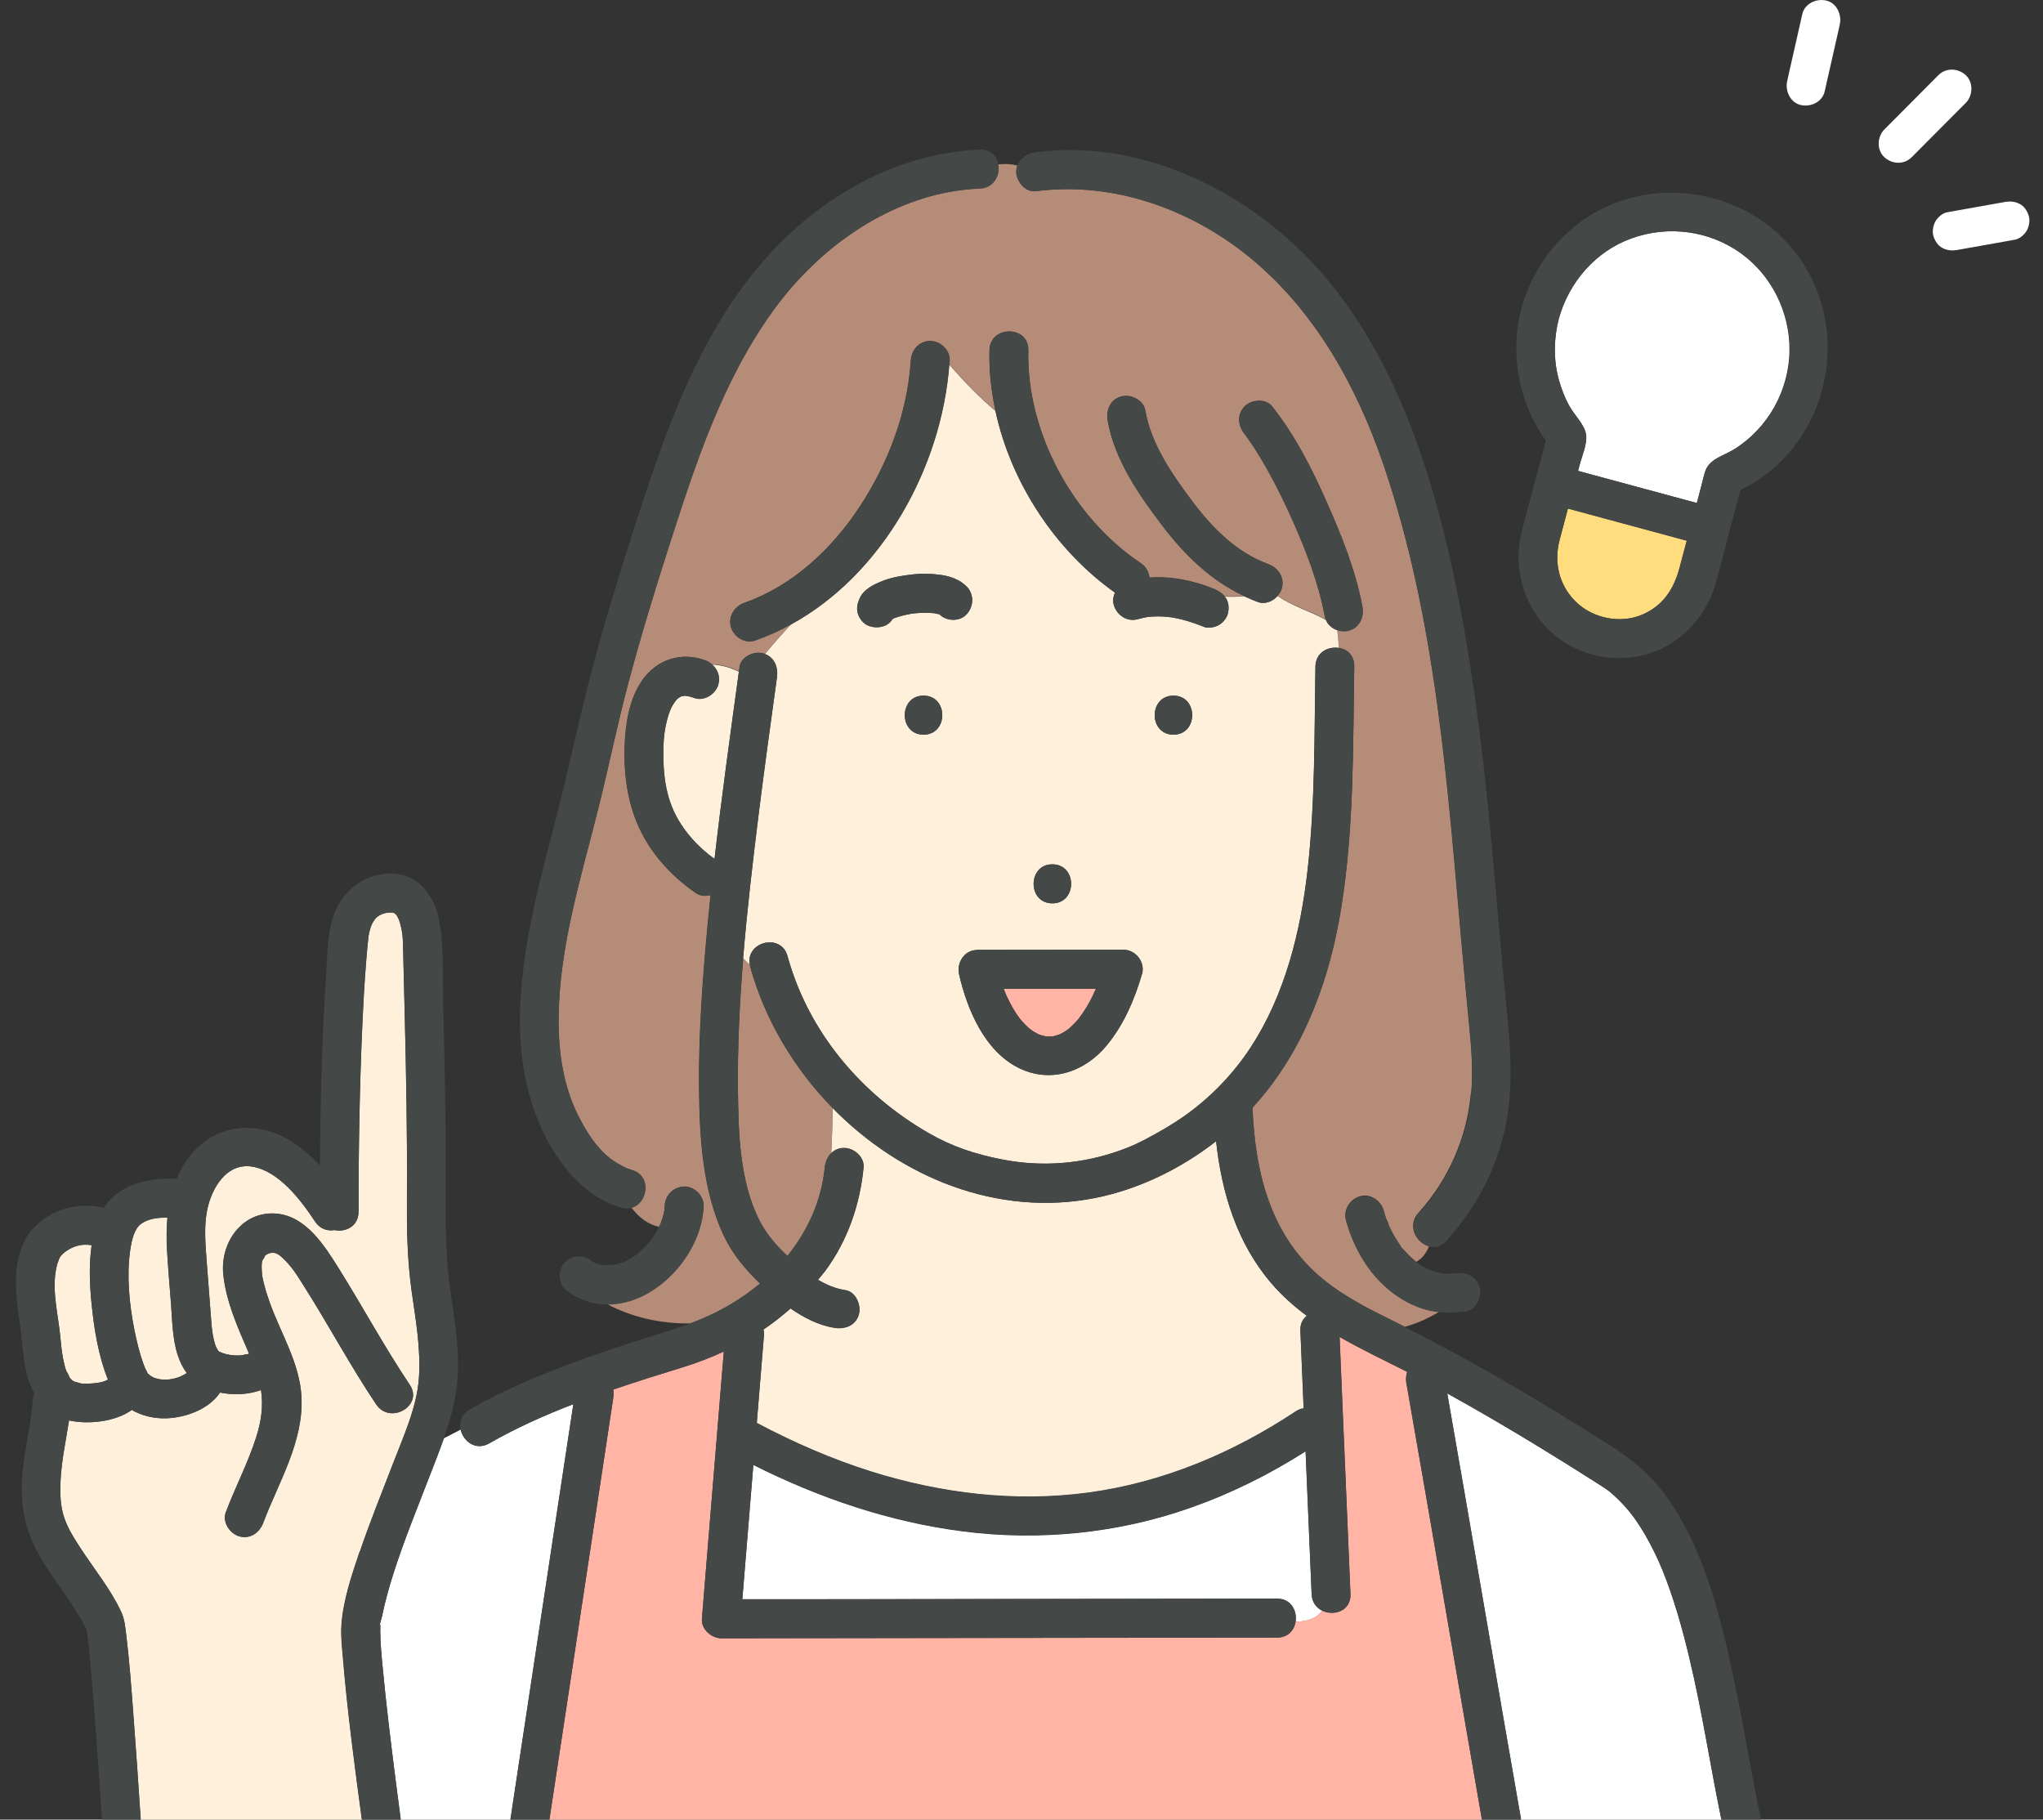 <svg width="64" height="57" viewBox="0 0 64 57" fill="none" xmlns="http://www.w3.org/2000/svg">
<rect x="0" y="0" width="64" height="57" fill="#333333" stroke="none"/>
<g clip-path="url(#clip0_2105_10851)">
<path d="M27.939 19.405C27.919 19.43 27.934 19.425 27.959 19.395C27.951 19.4 27.947 19.403 27.939 19.405Z" fill="#FFB4A5"/>
<path d="M29.463 19.268C29.463 19.268 29.454 19.263 29.449 19.261C29.449 19.261 29.451 19.263 29.454 19.266C29.463 19.271 29.473 19.278 29.485 19.283C29.478 19.278 29.471 19.273 29.461 19.268H29.463Z" fill="#FFB4A5"/>
<path d="M28.005 19.315C28 19.329 27.988 19.341 27.98 19.356C27.975 19.363 27.97 19.371 27.965 19.378C27.965 19.378 27.968 19.378 27.97 19.378C27.983 19.361 27.992 19.341 28.002 19.315H28.005Z" fill="#FFB4A5"/>
<path d="M29.451 19.256C29.451 19.256 29.441 19.253 29.436 19.251C29.436 19.251 29.436 19.251 29.439 19.251C29.439 19.251 29.439 19.251 29.441 19.251C29.449 19.256 29.454 19.258 29.461 19.263C29.522 19.293 29.495 19.263 29.451 19.251V19.256Z" fill="#FFB4A5"/>
<path d="M29.41 19.239C29.41 19.239 29.427 19.246 29.434 19.251C29.434 19.251 29.434 19.251 29.437 19.251C29.432 19.246 29.427 19.244 29.422 19.239C29.383 19.2 29.354 19.2 29.41 19.239Z" fill="#FFB4A5"/>
<path d="M44.809 39.788C44.809 39.788 44.801 39.783 44.789 39.778C44.786 39.778 44.784 39.778 44.781 39.775C44.796 39.783 44.809 39.788 44.809 39.788Z" fill="#FFB4A5"/>
<path d="M27.968 19.381C27.968 19.381 27.963 19.391 27.958 19.396C27.963 19.391 27.966 19.388 27.971 19.381C27.971 19.381 27.968 19.381 27.966 19.381H27.968Z" fill="#FFB4A5"/>
<path d="M44.782 39.773C44.782 39.773 44.782 39.773 44.779 39.773C44.752 39.763 44.725 39.754 44.782 39.773Z" fill="#FFB4A5"/>
<path d="M27.973 19.378C27.988 19.373 28 19.368 28.012 19.366C28.017 19.366 28.019 19.361 28.024 19.358C28.007 19.366 27.99 19.371 27.973 19.378Z" fill="#FFB4A5"/>
<path d="M29.41 19.239C29.41 19.239 29.388 19.229 29.378 19.222C29.395 19.232 29.41 19.239 29.425 19.246C29.42 19.244 29.413 19.239 29.41 19.236V19.239Z" fill="#FFB4A5"/>
<path d="M28.034 19.354C28.034 19.354 28.026 19.356 28.024 19.359C28.031 19.356 28.039 19.354 28.046 19.351C28.056 19.349 28.066 19.346 28.075 19.344C28.107 19.329 28.068 19.339 28.034 19.356V19.354Z" fill="#FFB4A5"/>
<path d="M31.445 30.974C31.457 31.006 31.469 31.04 31.481 31.072C31.484 31.079 31.498 31.116 31.508 31.137C31.52 31.164 31.554 31.243 31.567 31.265C31.598 31.331 31.63 31.394 31.664 31.458C31.727 31.578 31.797 31.692 31.873 31.805C31.895 31.837 31.956 31.915 31.951 31.91C31.975 31.939 31.997 31.966 32.021 31.993C32.084 32.064 32.15 32.13 32.218 32.193C32.267 32.237 32.366 32.296 32.255 32.228C32.294 32.252 32.33 32.281 32.369 32.306C32.408 32.33 32.444 32.352 32.486 32.374C32.495 32.379 32.529 32.394 32.554 32.406C32.575 32.413 32.602 32.423 32.612 32.426C32.651 32.438 32.692 32.448 32.733 32.457C32.751 32.462 32.765 32.467 32.775 32.47C32.806 32.47 32.843 32.47 32.85 32.47C32.892 32.47 32.938 32.462 32.979 32.465C32.982 32.465 32.984 32.465 32.986 32.465C33.059 32.448 33.13 32.421 33.2 32.401C33.215 32.394 33.23 32.386 33.242 32.379C33.283 32.357 33.322 32.335 33.363 32.311C33.397 32.289 33.431 32.264 33.465 32.242C33.468 32.242 33.47 32.24 33.473 32.237C33.478 32.233 33.485 32.228 33.495 32.218C33.58 32.14 33.662 32.062 33.74 31.974C33.75 31.961 33.796 31.91 33.816 31.883C33.833 31.859 33.886 31.788 33.896 31.776C34.083 31.504 34.222 31.243 34.336 30.974C33.373 30.974 32.41 30.974 31.447 30.976L31.445 30.974Z" fill="#FFB4A5"/>
<path d="M5.852 43.007C5.737 42.853 5.647 42.675 5.577 42.469C5.402 41.951 5.399 41.372 5.358 40.831C5.314 40.262 5.263 39.69 5.232 39.12C5.215 38.791 5.217 38.463 5.246 38.138C4.947 38.138 4.653 38.167 4.417 38.336C4.203 38.49 4.118 38.871 4.077 39.179C3.965 39.981 4.052 40.853 4.21 41.655C4.283 42.017 4.371 42.379 4.495 42.728C4.5 42.743 4.536 42.831 4.551 42.865C4.575 42.912 4.624 43 4.621 43.019C4.665 43.051 4.709 43.085 4.748 43.122C4.704 43.088 4.714 43.09 4.772 43.129C4.799 43.141 4.813 43.149 4.821 43.154C4.852 43.163 4.881 43.176 4.913 43.183C5.134 43.242 5.368 43.227 5.652 43.119C5.647 43.119 5.781 43.053 5.798 43.044C5.822 43.026 5.835 43.019 5.842 43.014C5.847 43.012 5.849 43.007 5.854 43.005L5.852 43.007Z" fill="#FFF0DC"/>
<path d="M13.421 46.334C13.049 47.299 12.655 48.26 12.339 49.247C12.195 49.697 12.066 50.149 11.972 50.611C11.952 50.704 11.869 50.914 11.899 51.007C11.899 51 11.903 50.809 11.913 50.912C11.918 50.965 11.908 51.026 11.911 51.083C11.911 51.474 11.952 51.865 11.989 52.254C12.095 53.393 12.236 54.529 12.38 55.663C12.438 56.113 12.497 56.563 12.555 57.013C12.555 57.013 12.555 57.013 12.555 57.017C12.557 57.039 12.56 57.059 12.565 57.081H15.976C16.034 56.695 16.093 56.309 16.151 55.922C16.538 53.376 16.922 50.829 17.308 48.282C17.525 46.849 17.741 45.419 17.96 43.987C17.053 44.337 16.166 44.733 15.322 45.217C14.901 45.459 14.51 45.148 14.43 44.784L13.907 45.053C13.756 45.485 13.584 45.911 13.423 46.331L13.421 46.334Z" fill="white"/>
<path d="M40.937 41.218C40.536 40.922 40.164 40.589 39.831 40.203C38.749 38.942 38.272 37.368 38.097 35.75C36.986 36.615 35.671 37.253 34.324 37.524C31.25 38.138 28.206 36.882 26.076 34.701C26.076 35.2 26.067 35.664 26.037 36.131C26.14 36.028 26.278 35.965 26.446 35.965C26.752 35.965 27.085 36.246 27.054 36.576C26.939 37.739 26.558 38.852 25.865 39.797C25.789 39.9 25.704 39.995 25.624 40.093C25.894 40.252 26.178 40.374 26.482 40.418C26.808 40.465 26.986 40.883 26.908 41.171C26.813 41.518 26.485 41.645 26.159 41.599C25.66 41.526 25.191 41.284 24.766 40.99C24.496 41.227 24.216 41.45 23.917 41.65C23.932 41.702 23.939 41.755 23.934 41.812C23.905 42.181 23.873 42.55 23.844 42.919L23.708 44.578C24.861 45.19 26.057 45.713 27.302 46.104C29.488 46.788 31.8 47.069 34.078 46.764C36.422 46.451 38.625 45.522 40.59 44.219C40.675 44.163 40.76 44.131 40.84 44.121C40.806 43.31 40.772 42.498 40.738 41.687C40.728 41.474 40.813 41.323 40.937 41.225V41.218Z" fill="#FFF0DC"/>
<path d="M22.505 21.441C22.422 21.744 22.067 21.976 21.756 21.869C21.688 21.844 21.617 21.822 21.547 21.808C21.527 21.808 21.476 21.8 21.454 21.798C21.435 21.798 21.398 21.803 21.376 21.808C21.359 21.813 21.342 21.817 21.325 21.822C21.318 21.83 21.274 21.854 21.243 21.874C21.23 21.886 21.204 21.91 21.187 21.927C21.179 21.937 21.143 21.984 21.131 22.001C21.109 22.035 21.087 22.069 21.065 22.106C20.97 22.274 20.902 22.494 20.846 22.773C20.798 23.02 20.778 23.289 20.778 23.597C20.778 24.208 20.837 24.802 21.092 25.381C21.364 25.997 21.865 26.545 22.383 26.911C22.607 24.951 22.879 22.996 23.146 21.04C22.874 20.911 22.595 20.828 22.295 20.818C22.473 20.967 22.565 21.197 22.5 21.444L22.505 21.441Z" fill="#FFF0DC"/>
<path d="M46.085 34.269C46.15 33.553 46.094 32.851 46.024 32.137C45.944 31.311 45.868 30.487 45.793 29.661C45.341 24.597 44.993 19.4 43.337 14.553C42.505 12.116 41.214 9.782 39.218 8.12C37.341 6.558 34.885 5.671 32.442 5.988C32.114 6.03 31.834 5.676 31.834 5.377C31.834 5.307 31.849 5.243 31.868 5.184C31.674 5.135 31.472 5.126 31.27 5.15C31.328 5.487 31.134 5.886 30.694 5.903C30.37 5.915 30.054 5.954 29.741 6.01C29.636 6.135 29.546 6.27 29.475 6.409C29.544 6.27 29.636 6.138 29.741 6.01C27.499 6.424 25.52 7.917 24.197 9.758C22.619 11.95 21.777 14.551 20.958 17.098C20.501 18.525 20.063 19.96 19.677 21.409C19.339 22.678 19.079 23.961 18.762 25.235C18.218 27.43 17.508 29.642 17.496 31.925C17.491 32.956 17.642 34.012 18.108 34.941C18.354 35.432 18.665 35.933 19.101 36.278C19.261 36.405 19.446 36.505 19.631 36.593C19.65 36.598 19.755 36.64 19.789 36.649C20.426 36.825 20.292 37.693 19.781 37.832C20.012 38.128 20.282 38.346 20.64 38.431C20.654 38.402 20.669 38.375 20.686 38.346C20.688 38.338 20.691 38.338 20.693 38.333C20.693 38.328 20.695 38.324 20.698 38.316C20.715 38.27 20.732 38.223 20.747 38.177C20.771 38.099 20.793 38.018 20.807 37.938C20.81 37.923 20.812 37.911 20.815 37.896C20.815 37.857 20.822 37.818 20.822 37.779C20.837 37.436 21.089 37.182 21.43 37.167C21.748 37.153 22.052 37.458 22.038 37.779C21.972 39.297 20.535 40.863 19.025 40.853C19.806 41.271 20.727 41.472 21.624 41.455C22.145 41.259 22.633 41.027 23.125 40.709C23.363 40.555 23.591 40.387 23.808 40.206C23.341 39.766 22.925 39.257 22.655 38.673C21.999 37.248 21.909 35.596 21.897 34.044C21.884 32.567 21.979 31.091 22.106 29.62C22.152 29.092 22.203 28.564 22.259 28.036C22.103 28.082 21.933 28.07 21.797 27.975C20.99 27.417 20.316 26.667 19.942 25.75C19.638 25.01 19.536 24.162 19.565 23.365C19.592 22.663 19.711 21.879 20.129 21.294C20.588 20.654 21.328 20.415 22.074 20.678C22.157 20.708 22.232 20.752 22.295 20.806C22.595 20.815 22.874 20.898 23.146 21.028C23.154 20.982 23.159 20.938 23.166 20.891C23.212 20.561 23.63 20.385 23.915 20.463C23.932 20.468 23.946 20.476 23.963 20.483C24.224 20.16 24.506 19.86 24.778 19.552C24.416 19.75 24.039 19.921 23.645 20.06C23.334 20.17 22.979 19.935 22.896 19.632C22.806 19.3 23.01 18.989 23.322 18.88C24.831 18.352 26.069 17.186 26.937 15.861C27.827 14.504 28.427 12.918 28.532 11.29C28.554 10.96 28.792 10.679 29.14 10.679C29.454 10.679 29.77 10.96 29.748 11.29C29.745 11.329 29.741 11.368 29.736 11.407C30.2 11.948 30.674 12.432 31.182 12.862C31.049 12.239 30.978 11.603 30.995 10.97C31.015 10.183 32.23 10.183 32.211 10.97C32.148 13.536 33.614 16.223 35.731 17.635C35.909 17.755 35.992 17.921 36.004 18.09C36.694 18.041 37.4 18.185 38.036 18.449C38.17 18.506 38.275 18.572 38.36 18.679C38.562 18.689 38.764 18.686 38.968 18.664C37.927 18.176 37.115 17.391 36.412 16.467C35.676 15.502 34.91 14.394 34.698 13.17C34.642 12.842 34.781 12.512 35.124 12.417C35.418 12.336 35.814 12.52 35.873 12.845C36.057 13.918 36.726 14.868 37.365 15.722C37.986 16.545 38.742 17.305 39.726 17.667C40.035 17.78 40.244 18.078 40.152 18.42C40.128 18.506 40.081 18.586 40.018 18.655C40.495 18.987 41.035 19.131 41.531 19.407C41.518 19.381 41.509 19.351 41.504 19.322C41.312 18.283 40.923 17.271 40.497 16.311C40.259 15.775 40.001 15.25 39.717 14.736C39.588 14.504 39.452 14.274 39.308 14.05C39.247 13.954 39.182 13.859 39.116 13.766C39.046 13.666 39.016 13.627 38.99 13.593C38.783 13.334 38.737 12.984 38.99 12.727C39.204 12.512 39.644 12.471 39.85 12.727C40.56 13.62 41.086 14.651 41.547 15.692C42.017 16.748 42.464 17.853 42.678 18.997C42.739 19.322 42.593 19.654 42.253 19.75C42.182 19.769 42.107 19.772 42.031 19.764C42.061 19.791 42.09 19.818 42.119 19.845C42.09 19.816 42.061 19.791 42.031 19.764C41.983 19.759 41.937 19.747 41.89 19.73C41.917 19.913 41.932 20.102 41.937 20.29C42.199 20.331 42.43 20.524 42.423 20.872C42.382 23.392 42.418 25.924 42.017 28.419C41.669 30.592 40.92 32.714 39.486 34.408C39.403 34.503 39.32 34.599 39.235 34.691C39.313 36.72 39.799 38.639 41.316 39.961C41.586 40.196 41.842 40.379 42.187 40.594C42.535 40.812 42.897 41.005 43.264 41.188C43.512 41.31 43.76 41.435 44.008 41.562C44.383 41.462 44.74 41.298 45.088 41.088C44.896 41.071 44.706 41.032 44.519 40.968C44.093 40.822 43.716 40.59 43.381 40.286C42.788 39.749 42.377 38.996 42.165 38.228C42.075 37.898 42.277 37.578 42.591 37.475C42.902 37.373 43.254 37.595 43.34 37.903C43.361 37.986 43.388 38.069 43.415 38.153C43.432 38.204 43.493 38.306 43.495 38.36C43.512 38.397 43.527 38.431 43.544 38.465C43.578 38.536 43.614 38.605 43.653 38.673C43.694 38.749 43.741 38.822 43.787 38.893C43.809 38.927 43.831 38.959 43.852 38.991C43.865 39.008 43.874 39.023 43.887 39.04C43.925 39.091 43.918 39.084 43.862 39.011C43.872 39.064 43.979 39.152 44.015 39.194C44.069 39.252 44.122 39.309 44.181 39.365C44.237 39.419 44.297 39.47 44.358 39.521C44.361 39.521 44.363 39.524 44.366 39.526C44.562 39.419 44.682 39.248 44.767 39.037C44.37 38.942 44.066 38.399 44.431 37.996C45.365 36.962 45.948 35.652 46.075 34.259L46.085 34.269Z" fill="#B48C78"/>
<path d="M23.117 34.134C23.132 35.493 23.168 37.031 23.805 38.26C24.019 38.676 24.326 39.028 24.669 39.348C25.305 38.561 25.736 37.617 25.838 36.576C25.855 36.403 25.925 36.246 26.037 36.131C26.069 35.664 26.076 35.2 26.076 34.701C24.87 33.467 23.956 31.937 23.501 30.277C23.497 30.258 23.494 30.238 23.492 30.218C23.424 30.155 23.353 30.089 23.283 30.023C23.171 31.392 23.103 32.763 23.117 34.132V34.134Z" fill="#B48C78"/>
<path d="M41.893 19.74C41.735 19.686 41.596 19.574 41.535 19.42C41.039 19.143 40.5 18.999 40.023 18.667C39.87 18.838 39.627 18.938 39.408 18.858C39.257 18.804 39.114 18.74 38.973 18.674C38.768 18.696 38.569 18.696 38.365 18.689C38.377 18.706 38.392 18.721 38.404 18.74C38.494 18.88 38.501 19.055 38.465 19.212C38.43 19.358 38.311 19.503 38.185 19.576C38.063 19.647 37.852 19.693 37.716 19.637C37.541 19.566 37.363 19.503 37.183 19.449C37.091 19.422 36.998 19.4 36.906 19.378C36.857 19.368 36.811 19.358 36.763 19.349C36.743 19.346 36.578 19.305 36.677 19.334C36.775 19.361 36.614 19.327 36.59 19.324C36.534 19.319 36.478 19.314 36.42 19.312C36.32 19.307 36.22 19.307 36.121 19.312C36.077 19.312 36.035 19.317 35.992 19.322C35.975 19.322 35.958 19.324 35.941 19.327C35.841 19.346 35.741 19.366 35.644 19.395C35.316 19.488 34.997 19.283 34.895 18.967C34.851 18.831 34.871 18.689 34.927 18.564C33.072 17.252 31.669 15.135 31.182 12.871C30.674 12.441 30.2 11.957 29.736 11.417C29.49 14.639 27.647 17.987 24.776 19.559C24.501 19.867 24.221 20.17 23.961 20.49C24.267 20.603 24.379 20.913 24.338 21.224C24.141 22.653 23.942 24.083 23.764 25.516C23.579 27.009 23.402 28.515 23.278 30.02C23.348 30.086 23.416 30.15 23.487 30.216C23.353 29.5 24.467 29.214 24.669 29.95C25.325 32.335 26.986 34.288 29.106 35.503C29.813 35.909 30.531 36.151 31.387 36.319C32.634 36.564 33.898 36.464 35.092 36.036C35.386 35.931 35.576 35.847 35.887 35.686C36.305 35.466 36.716 35.229 37.103 34.958C37.917 34.383 38.625 33.65 39.17 32.822C40.254 31.169 40.743 29.187 40.962 27.246C41.2 25.134 41.171 23.003 41.207 20.879C41.214 20.436 41.601 20.243 41.937 20.297C41.932 20.109 41.917 19.921 41.89 19.737L41.893 19.74ZM32.967 27.075C33.75 27.075 33.75 28.297 32.967 28.297C32.184 28.297 32.184 27.075 32.967 27.075ZM28.931 23.013C28.148 23.013 28.148 21.791 28.931 21.791C29.714 21.791 29.714 23.013 28.931 23.013ZM29.454 19.266C29.454 19.266 29.436 19.256 29.432 19.253C29.432 19.253 29.427 19.251 29.424 19.248C29.386 19.236 29.349 19.227 29.31 19.217C29.296 19.214 29.281 19.212 29.266 19.209C29.04 19.19 28.812 19.192 28.585 19.219C28.566 19.222 28.547 19.224 28.527 19.229C28.466 19.239 28.408 19.251 28.347 19.266C28.255 19.288 28.163 19.314 28.073 19.344C28.06 19.349 28.041 19.356 28.009 19.366C27.992 19.376 27.975 19.385 27.958 19.393C27.958 19.393 27.958 19.393 27.958 19.395C27.8 19.669 27.404 19.71 27.151 19.576C27.02 19.505 26.91 19.354 26.871 19.212C26.825 19.043 26.864 18.894 26.932 18.74C27.061 18.454 27.387 18.3 27.659 18.195C27.946 18.083 28.25 18.036 28.552 18C28.868 17.96 29.181 17.968 29.497 18.014C29.784 18.056 30.074 18.163 30.283 18.376C30.521 18.62 30.506 18.994 30.283 19.241C30.071 19.473 29.684 19.468 29.454 19.268V19.266ZM35.773 30.521C35.537 31.321 35.206 32.096 34.674 32.743C33.986 33.579 32.916 33.946 31.919 33.457C30.844 32.929 30.3 31.626 30.047 30.529C29.998 30.321 30.054 30.108 30.185 29.959C30.27 29.854 30.397 29.781 30.56 29.764C30.575 29.764 30.589 29.759 30.604 29.759C30.613 29.759 30.623 29.756 30.635 29.756C30.827 29.756 31.017 29.756 31.209 29.756C32.537 29.756 33.864 29.754 35.189 29.752C35.578 29.752 35.887 30.143 35.775 30.524L35.773 30.521ZM36.76 23.013C35.977 23.013 35.977 21.791 36.76 21.791C37.543 21.791 37.543 23.013 36.76 23.013Z" fill="#FFF0DC"/>
<path d="M8.232 39.458C8.232 39.458 8.237 39.436 8.242 39.426C8.237 39.443 8.234 39.453 8.232 39.458Z" fill="#FFB4A5"/>
<path d="M41.419 50.457C41.239 50.369 41.098 50.198 41.088 49.939L40.898 45.466C39.768 46.187 38.564 46.786 37.297 47.231C35.019 48.035 32.556 48.279 30.161 47.971C27.861 47.675 25.665 46.928 23.599 45.891C23.484 47.294 23.37 48.7 23.253 50.103C23.744 50.103 24.236 50.103 24.727 50.103C27.854 50.098 30.983 50.095 34.11 50.09C36.074 50.088 38.041 50.086 40.006 50.083C40.446 50.083 40.638 50.467 40.585 50.806C40.908 50.789 41.209 50.733 41.416 50.462L41.419 50.457Z" fill="white"/>
<path d="M44.057 43.344C44.035 43.217 44.042 43.09 44.081 42.975C43.376 42.618 42.651 42.276 41.963 41.88C42.078 44.566 42.189 47.253 42.304 49.936C42.326 50.464 41.788 50.636 41.419 50.455C41.212 50.726 40.913 50.782 40.587 50.799C40.546 51.063 40.351 51.298 40.008 51.298C39.298 51.298 38.586 51.298 37.876 51.3C34.749 51.305 31.62 51.308 28.493 51.312C26.529 51.315 24.561 51.317 22.597 51.32C22.291 51.32 21.962 51.039 21.989 50.709C22.018 50.34 22.05 49.971 22.079 49.602C22.276 47.179 22.475 44.76 22.675 42.337C22.269 42.525 21.848 42.687 21.418 42.821C20.683 43.048 19.944 43.278 19.212 43.528C19.224 43.611 19.224 43.696 19.212 43.782C19.125 44.366 19.035 44.953 18.947 45.537C18.561 48.084 18.177 50.631 17.79 53.178C17.593 54.478 17.396 55.776 17.199 57.076H46.437C45.64 52.498 44.862 47.917 44.059 43.339L44.057 43.344Z" fill="#FFB4A5"/>
<path d="M52.081 49.193C51.94 48.846 51.747 48.445 51.546 48.098C51.339 47.741 51.149 47.465 50.906 47.194C50.765 47.037 50.617 46.893 50.456 46.756C50.451 46.751 50.422 46.729 50.413 46.72C50.388 46.7 50.361 46.683 50.337 46.663C50.257 46.605 50.172 46.553 50.089 46.5C49.491 46.116 48.888 45.739 48.283 45.37C47.312 44.776 46.33 44.2 45.336 43.65C46.119 48.125 46.88 52.605 47.663 57.081H53.941C53.583 55.367 53.328 53.635 52.919 51.931C52.698 51.002 52.438 50.078 52.081 49.193Z" fill="white"/>
<path d="M11.269 48.612C11.585 47.678 11.957 46.769 12.309 45.849C12.635 45.001 13.056 44.09 13.122 43.175C13.187 42.257 13.02 41.342 12.893 40.435C12.755 39.441 12.74 38.478 12.747 37.475C12.759 35.527 12.723 33.582 12.674 31.634C12.662 31.145 12.65 30.654 12.638 30.165C12.633 29.94 12.63 29.715 12.621 29.49C12.613 29.358 12.604 29.255 12.594 29.192C12.577 29.101 12.56 29.013 12.533 28.925C12.528 28.908 12.494 28.803 12.497 28.808C12.477 28.764 12.431 28.683 12.426 28.671C12.421 28.671 12.387 28.635 12.368 28.613C12.356 28.608 12.324 28.593 12.326 28.588C12.319 28.588 12.314 28.586 12.309 28.583C12.293 28.586 12.171 28.583 12.154 28.586C12.015 28.605 11.911 28.644 11.809 28.725C11.758 28.764 11.697 28.85 11.646 28.955C11.609 29.028 11.568 29.184 11.546 29.309C11.546 29.309 11.534 29.419 11.531 29.439C11.524 29.51 11.517 29.578 11.51 29.649C11.495 29.788 11.483 29.928 11.473 30.064C11.42 30.71 11.383 31.358 11.354 32.005C11.264 33.987 11.23 35.972 11.23 37.957C11.23 38.414 10.824 38.602 10.481 38.531C10.262 38.568 10.024 38.5 9.868 38.263C9.431 37.598 8.73 36.671 7.892 36.542C7.089 36.417 6.625 37.226 6.489 37.901C6.382 38.429 6.435 38.991 6.474 39.521C6.518 40.115 6.564 40.709 6.61 41.303C6.627 41.521 6.642 41.733 6.693 41.946C6.712 42.022 6.729 42.105 6.761 42.178C6.783 42.227 6.81 42.271 6.836 42.318C6.844 42.322 6.851 42.327 6.863 42.337C6.982 42.398 7.126 42.432 7.264 42.45C7.371 42.462 7.493 42.464 7.6 42.45C7.561 42.455 7.811 42.391 7.707 42.437C7.738 42.425 7.77 42.413 7.802 42.403C7.464 41.618 7.075 40.773 6.992 39.898C6.9 38.91 7.597 37.923 8.66 38.016C9.586 38.096 10.167 39.023 10.615 39.739C11.368 40.944 12.042 42.195 12.835 43.376C13.275 44.031 12.22 44.642 11.784 43.992C10.97 42.779 10.287 41.491 9.504 40.26C9.268 39.89 9.146 39.68 8.842 39.394C8.818 39.372 8.794 39.35 8.769 39.331C8.752 39.319 8.726 39.299 8.716 39.294C8.687 39.277 8.648 39.26 8.631 39.252C8.599 39.248 8.57 39.243 8.555 39.24C8.492 39.25 8.444 39.26 8.555 39.223C8.531 39.23 8.429 39.262 8.412 39.265C8.395 39.275 8.363 39.289 8.339 39.301C8.324 39.314 8.307 39.328 8.293 39.343C8.315 39.328 8.225 39.492 8.23 39.45C8.222 39.475 8.213 39.499 8.208 39.524C8.205 39.541 8.203 39.553 8.2 39.563C8.191 39.675 8.196 39.788 8.205 39.898C8.21 39.959 8.222 40.013 8.249 40.135C8.298 40.352 8.363 40.565 8.439 40.773C8.784 41.755 9.392 42.691 9.443 43.762C9.511 45.172 8.726 46.424 8.247 47.697C8.13 48.008 7.841 48.218 7.498 48.125C7.201 48.044 6.958 47.683 7.072 47.372C7.374 46.573 7.777 45.81 8.033 44.994C8.191 44.49 8.249 44.021 8.176 43.542C7.763 43.689 7.325 43.706 6.892 43.62C6.583 44.085 5.968 44.351 5.385 44.415C4.984 44.459 4.565 44.393 4.203 44.207C4.179 44.195 4.154 44.178 4.133 44.163C3.598 44.547 2.737 44.623 2.161 44.493C2.066 45.121 1.925 45.744 1.896 46.38C1.876 46.795 1.883 47.194 2.027 47.587C2.144 47.913 2.336 48.213 2.525 48.502C2.953 49.154 3.462 49.778 3.795 50.489C3.904 50.726 3.923 50.975 3.955 51.232C4.052 52.029 4.111 52.83 4.171 53.632C4.259 54.778 4.337 55.927 4.412 57.074H11.344C11.111 55.348 10.88 53.62 10.736 51.884C10.71 51.569 10.673 51.242 10.693 50.924C10.741 50.142 11.016 49.34 11.264 48.604L11.269 48.612Z" fill="#FFF0DC"/>
<path d="M2.735 51.073C2.757 51.112 2.772 51.137 2.735 51.073V51.073Z" fill="#FFB4A5"/>
<path d="M3.381 43.215C3.077 42.457 2.946 41.619 2.866 40.809C2.807 40.233 2.783 39.605 2.871 39.006C2.63 38.967 2.392 39.003 2.173 39.128C2.066 39.189 1.99 39.243 1.908 39.338C1.91 39.338 1.881 39.38 1.859 39.409C1.864 39.414 1.801 39.565 1.794 39.592C1.597 40.318 1.808 41.088 1.883 41.817C1.915 42.117 1.925 42.308 1.976 42.56C2.003 42.699 2.037 42.838 2.085 42.97C2.054 42.887 2.221 43.203 2.163 43.127C2.258 43.249 2.248 43.239 2.37 43.295C2.294 43.261 2.508 43.332 2.535 43.337C2.615 43.349 2.698 43.344 2.778 43.342C2.951 43.337 3.187 43.317 3.342 43.237C3.359 43.227 3.372 43.224 3.381 43.222C3.381 43.222 3.381 43.22 3.381 43.217V43.215Z" fill="#FFF0DC"/>
<path d="M23.966 20.493C23.949 20.488 23.934 20.478 23.917 20.473C23.633 20.395 23.215 20.571 23.168 20.901C23.161 20.947 23.156 20.991 23.149 21.038C23.253 21.089 23.358 21.148 23.46 21.209C23.611 20.955 23.781 20.718 23.963 20.493H23.966Z" fill="#444846"/>
<path d="M54.276 52.415C53.885 50.596 53.403 48.67 52.36 47.103C51.849 46.336 51.232 45.781 50.459 45.292C49.294 44.552 48.117 43.831 46.921 43.141C45.965 42.591 44.993 42.071 44.011 41.57C43.573 41.685 43.111 41.711 42.608 41.611C43.111 41.711 43.573 41.687 44.011 41.57C43.763 41.445 43.517 41.318 43.267 41.196C42.899 41.015 42.537 40.819 42.189 40.602C41.844 40.387 41.589 40.203 41.319 39.969C39.802 38.649 39.316 36.728 39.238 34.699C39.323 34.606 39.408 34.511 39.488 34.415C40.923 32.721 41.669 30.6 42.019 28.427C42.42 25.931 42.384 23.399 42.425 20.879C42.43 20.534 42.199 20.341 41.939 20.297C41.954 20.903 41.881 21.515 41.881 22.055C41.881 21.517 41.954 20.903 41.939 20.297C41.603 20.244 41.219 20.437 41.209 20.879C41.175 23.001 41.202 25.132 40.964 27.246C40.745 29.187 40.256 31.169 39.172 32.822C38.63 33.648 37.92 34.383 37.105 34.958C36.716 35.232 36.308 35.466 35.89 35.686C35.578 35.85 35.389 35.931 35.094 36.036C33.898 36.466 32.636 36.564 31.389 36.319C30.531 36.153 29.816 35.909 29.108 35.503C26.988 34.288 25.327 32.335 24.671 29.95C24.469 29.214 23.355 29.5 23.489 30.216C23.543 30.265 23.594 30.316 23.645 30.365C23.596 30.316 23.543 30.265 23.489 30.216C23.494 30.236 23.494 30.255 23.499 30.275C23.956 31.932 24.868 33.462 26.074 34.699C26.074 34.562 26.074 34.42 26.074 34.276C26.074 34.42 26.074 34.559 26.074 34.699C28.204 36.879 31.248 38.136 34.321 37.522C35.671 37.253 36.984 36.615 38.095 35.747C38.272 37.365 38.746 38.94 39.828 40.201C40.159 40.587 40.534 40.919 40.935 41.215C40.811 41.313 40.726 41.465 40.735 41.677C40.77 42.489 40.803 43.3 40.837 44.112C40.757 44.121 40.672 44.153 40.587 44.209C38.623 45.512 36.42 46.441 34.076 46.754C31.797 47.059 29.485 46.778 27.299 46.094C26.054 45.703 24.858 45.18 23.706 44.569L23.842 42.909C23.871 42.54 23.903 42.171 23.932 41.802C23.937 41.746 23.927 41.692 23.915 41.641C24.211 41.44 24.493 41.218 24.763 40.981C25.189 41.274 25.658 41.516 26.157 41.589C26.48 41.636 26.811 41.509 26.905 41.161C26.983 40.876 26.808 40.458 26.48 40.409C26.178 40.365 25.892 40.245 25.622 40.084C25.702 39.986 25.785 39.891 25.862 39.788C26.555 38.842 26.937 37.73 27.051 36.566C27.083 36.236 26.75 35.955 26.443 35.955C26.273 35.955 26.137 36.021 26.035 36.121C26.003 36.625 25.943 37.133 25.833 37.691C25.945 37.131 26.003 36.625 26.035 36.121C25.923 36.234 25.853 36.393 25.836 36.566C25.733 37.61 25.301 38.551 24.666 39.338C24.323 39.018 24.019 38.663 23.803 38.25C23.166 37.021 23.132 35.486 23.115 34.124C23.1 32.756 23.168 31.384 23.28 30.016C22.869 29.629 22.483 29.212 22.67 28.649C22.483 29.212 22.869 29.632 23.28 30.016C23.404 28.508 23.579 27.004 23.766 25.511C23.944 24.078 24.143 22.649 24.34 21.219C24.384 20.908 24.272 20.598 23.963 20.485C23.781 20.71 23.613 20.947 23.46 21.202C23.521 21.238 23.582 21.275 23.642 21.317C23.582 21.275 23.521 21.238 23.46 21.202C23.348 21.392 23.241 21.588 23.156 21.805C23.241 21.588 23.348 21.392 23.46 21.202C23.355 21.138 23.253 21.079 23.149 21.03C22.881 22.986 22.609 24.941 22.385 26.902C21.867 26.537 21.367 25.988 21.094 25.372C20.837 24.792 20.781 24.198 20.781 23.587C20.781 23.279 20.8 23.01 20.849 22.764C20.905 22.482 20.973 22.265 21.067 22.096C21.087 22.059 21.109 22.025 21.133 21.991C21.145 21.976 21.182 21.928 21.189 21.918C21.206 21.898 21.233 21.876 21.245 21.864C21.277 21.845 21.32 21.823 21.328 21.813C21.345 21.808 21.362 21.803 21.379 21.798C21.401 21.793 21.437 21.788 21.457 21.788C21.478 21.788 21.529 21.796 21.549 21.798C21.619 21.813 21.69 21.835 21.758 21.859C22.067 21.969 22.422 21.735 22.507 21.431C22.575 21.184 22.48 20.955 22.303 20.806C21.97 20.793 21.612 20.869 21.216 21.07C21.615 20.869 21.97 20.793 22.303 20.806C22.239 20.752 22.164 20.708 22.081 20.678C21.335 20.417 20.596 20.654 20.136 21.294C19.718 21.879 19.596 22.663 19.572 23.365C19.543 24.162 19.645 25.01 19.949 25.75C20.323 26.667 20.999 27.417 21.804 27.975C21.94 28.07 22.111 28.08 22.266 28.036C22.21 28.564 22.159 29.092 22.113 29.62C21.987 31.091 21.892 32.567 21.904 34.044C21.916 35.596 22.006 37.246 22.663 38.673C22.93 39.255 23.348 39.766 23.815 40.206C23.599 40.387 23.37 40.555 23.132 40.709C22.638 41.025 22.149 41.259 21.632 41.455C22.446 41.438 23.241 41.245 23.893 40.871C23.241 41.245 22.446 41.438 21.632 41.455C21.432 41.531 21.228 41.599 21.017 41.665C20.029 41.973 19.042 42.286 18.072 42.643C16.919 43.066 15.777 43.542 14.712 44.153C14.452 44.302 14.381 44.552 14.432 44.777L15.067 44.452L14.432 44.777C14.512 45.141 14.906 45.449 15.325 45.209C16.168 44.725 17.056 44.329 17.963 43.98C17.746 45.412 17.53 46.842 17.311 48.274C16.924 50.821 16.54 53.368 16.154 55.915C16.095 56.301 16.037 56.688 15.979 57.074H17.199C17.396 55.773 17.593 54.475 17.79 53.175C18.177 50.628 18.561 48.081 18.947 45.534C19.035 44.95 19.125 44.364 19.212 43.779C19.224 43.694 19.224 43.606 19.212 43.525C19.944 43.276 20.683 43.046 21.418 42.819C21.848 42.684 22.269 42.523 22.675 42.335C22.475 44.757 22.278 47.177 22.079 49.599C22.05 49.968 22.018 50.337 21.989 50.706C21.962 51.036 22.291 51.317 22.597 51.317C24.561 51.315 26.529 51.312 28.493 51.31C31.62 51.305 34.749 51.303 37.876 51.298C38.586 51.298 39.298 51.298 40.008 51.295C40.351 51.295 40.543 51.061 40.587 50.797C40.291 50.814 39.972 50.797 39.692 50.892C39.974 50.797 40.291 50.811 40.587 50.797C40.641 50.459 40.449 50.073 40.008 50.073C38.044 50.076 36.077 50.078 34.112 50.081C30.985 50.086 27.856 50.088 24.729 50.093C24.238 50.093 23.747 50.093 23.256 50.093C23.37 48.69 23.484 47.284 23.601 45.881C25.668 46.918 27.863 47.666 30.163 47.961C32.559 48.269 35.022 48.025 37.3 47.221C38.564 46.776 39.768 46.175 40.901 45.456L41.09 49.929C41.1 50.188 41.241 50.359 41.421 50.447C41.516 50.32 41.591 50.149 41.64 49.912C41.594 50.149 41.516 50.323 41.421 50.447C41.788 50.628 42.328 50.457 42.306 49.929C42.192 47.243 42.08 44.557 41.966 41.873C42.654 42.269 43.378 42.611 44.084 42.968C44.045 43.083 44.037 43.21 44.059 43.337C44.862 47.913 45.64 52.495 46.437 57.074H47.665C46.882 52.598 46.121 48.118 45.338 43.642C46.333 44.195 47.315 44.769 48.285 45.363C48.891 45.735 49.493 46.111 50.092 46.492C50.174 46.546 50.259 46.6 50.34 46.656C50.364 46.673 50.391 46.693 50.415 46.712C50.425 46.722 50.454 46.744 50.459 46.749C50.617 46.886 50.767 47.03 50.908 47.187C51.152 47.458 51.341 47.734 51.548 48.091C51.75 48.438 51.942 48.839 52.083 49.186C52.44 50.071 52.7 50.995 52.922 51.924C53.33 53.627 53.586 55.36 53.943 57.074H55.183C54.847 55.526 54.612 53.955 54.276 52.407V52.415Z" fill="#444846"/>
<path d="M8.232 39.458C8.232 39.458 8.237 39.436 8.242 39.426C8.237 39.443 8.234 39.453 8.232 39.458Z" fill="#444846"/>
<path d="M11.972 50.608C12.066 50.147 12.195 49.692 12.339 49.245C12.655 48.257 13.049 47.299 13.421 46.331C13.584 45.911 13.754 45.485 13.905 45.053L12.752 45.644L13.905 45.053C14.089 44.522 14.245 43.982 14.311 43.43C14.427 42.447 14.257 41.455 14.116 40.484C13.97 39.494 13.953 38.534 13.96 37.537C13.975 35.498 13.934 33.459 13.883 31.421C13.861 30.558 13.919 29.651 13.751 28.803C13.601 28.05 13.102 27.381 12.283 27.363C11.415 27.344 10.702 27.904 10.437 28.718C10.243 29.317 10.255 30.033 10.211 30.656C10.08 32.602 10.036 34.552 10.021 36.503C9.649 36.109 9.229 35.767 8.755 35.554C7.797 35.127 6.712 35.31 6.019 36.126C5.808 36.376 5.65 36.649 5.531 36.935C5.492 36.928 5.45 36.921 5.404 36.921C4.582 36.901 3.707 37.126 3.252 37.837C2.474 37.642 1.577 37.879 1.032 38.487C0.434 39.155 0.449 40.162 0.556 41C0.583 41.213 0.617 41.425 0.646 41.638C0.643 41.623 0.66 41.76 0.663 41.785C0.67 41.861 0.677 41.939 0.687 42.014C0.721 42.349 0.753 42.687 0.831 43.014C0.884 43.239 0.969 43.454 1.079 43.65C1.05 43.721 1.03 43.796 1.025 43.877C0.972 44.63 0.777 45.361 0.707 46.111C0.634 46.898 0.714 47.656 1.05 48.372C1.361 49.039 1.832 49.619 2.234 50.232C2.345 50.401 2.452 50.572 2.552 50.748C2.603 50.836 2.647 50.926 2.698 51.012C2.698 51.066 2.732 51.161 2.739 51.2C2.739 51.207 2.739 51.212 2.742 51.217C2.742 51.224 2.742 51.227 2.742 51.237C2.749 51.308 2.759 51.378 2.766 51.447C2.786 51.618 2.803 51.791 2.817 51.965C2.858 52.4 2.895 52.838 2.929 53.273C3.004 54.233 3.072 55.194 3.138 56.154C3.16 56.462 3.179 56.768 3.199 57.076H4.415C4.339 55.927 4.261 54.781 4.174 53.635C4.113 52.835 4.055 52.031 3.958 51.234C3.926 50.978 3.909 50.728 3.797 50.491C3.464 49.78 2.956 49.159 2.528 48.504C2.341 48.216 2.149 47.915 2.029 47.59C1.888 47.199 1.881 46.8 1.898 46.382C1.927 45.747 2.068 45.124 2.163 44.495C2.739 44.625 3.6 44.549 4.135 44.165C4.159 44.18 4.181 44.197 4.206 44.209C4.568 44.395 4.984 44.461 5.387 44.417C5.971 44.354 6.586 44.085 6.895 43.623C7.327 43.708 7.765 43.691 8.178 43.545C8.251 44.024 8.193 44.493 8.035 44.996C7.78 45.813 7.374 46.573 7.075 47.375C6.958 47.683 7.203 48.044 7.5 48.128C7.841 48.223 8.132 48.01 8.249 47.7C8.728 46.429 9.513 45.175 9.445 43.765C9.394 42.694 8.786 41.758 8.441 40.775C8.368 40.565 8.302 40.352 8.251 40.137C8.222 40.013 8.213 39.961 8.208 39.9C8.198 39.788 8.193 39.675 8.203 39.565C8.203 39.556 8.208 39.546 8.21 39.526C8.215 39.502 8.222 39.477 8.232 39.453C8.232 39.448 8.234 39.436 8.242 39.421C8.237 39.438 8.234 39.448 8.232 39.453C8.227 39.494 8.317 39.331 8.295 39.345C8.31 39.328 8.327 39.313 8.341 39.304C8.366 39.291 8.397 39.277 8.414 39.267C8.431 39.265 8.533 39.233 8.558 39.226C8.448 39.262 8.497 39.252 8.558 39.243C8.572 39.243 8.602 39.248 8.633 39.255C8.65 39.265 8.689 39.282 8.718 39.296C8.73 39.301 8.755 39.321 8.772 39.333C8.796 39.355 8.82 39.375 8.845 39.397C9.151 39.685 9.273 39.893 9.506 40.262C10.289 41.494 10.972 42.782 11.787 43.994C12.222 44.642 13.275 44.031 12.837 43.378C12.044 42.198 11.371 40.946 10.617 39.741C10.17 39.025 9.589 38.099 8.662 38.018C7.602 37.925 6.902 38.915 6.994 39.9C7.077 40.775 7.466 41.621 7.804 42.406C7.772 42.415 7.741 42.425 7.709 42.44C7.814 42.396 7.563 42.457 7.602 42.452C7.495 42.467 7.374 42.462 7.267 42.452C7.128 42.437 6.987 42.403 6.865 42.34C6.853 42.332 6.846 42.325 6.839 42.32C6.812 42.274 6.785 42.23 6.763 42.181C6.734 42.107 6.715 42.027 6.695 41.949C6.644 41.736 6.63 41.523 6.613 41.306C6.566 40.712 6.52 40.118 6.476 39.524C6.438 38.991 6.384 38.429 6.491 37.903C6.627 37.229 7.092 36.419 7.894 36.544C8.733 36.674 9.433 37.6 9.871 38.265C10.026 38.502 10.265 38.571 10.483 38.534C10.826 38.607 11.232 38.416 11.232 37.959C11.232 35.975 11.266 33.99 11.356 32.008C11.386 31.36 11.422 30.712 11.476 30.067C11.488 29.928 11.5 29.788 11.512 29.651C11.519 29.581 11.527 29.512 11.534 29.441C11.534 29.419 11.551 29.312 11.548 29.312C11.57 29.184 11.612 29.028 11.648 28.957C11.699 28.852 11.762 28.767 11.811 28.727C11.913 28.647 12.015 28.608 12.156 28.588C12.171 28.588 12.295 28.588 12.312 28.586C12.317 28.586 12.324 28.588 12.329 28.591C12.329 28.595 12.358 28.61 12.37 28.615C12.39 28.637 12.424 28.671 12.429 28.674C12.436 28.686 12.48 28.767 12.499 28.811C12.494 28.808 12.531 28.911 12.536 28.928C12.56 29.016 12.579 29.106 12.596 29.194C12.609 29.258 12.618 29.36 12.623 29.492C12.635 29.717 12.635 29.942 12.64 30.167C12.652 30.656 12.665 31.147 12.677 31.636C12.725 33.582 12.762 35.53 12.75 37.478C12.742 38.48 12.757 39.443 12.896 40.438C13.022 41.345 13.192 42.256 13.124 43.178C13.058 44.092 12.635 45.004 12.312 45.852C11.959 46.771 11.587 47.683 11.271 48.614C11.023 49.35 10.746 50.151 10.7 50.934C10.68 51.251 10.717 51.576 10.744 51.894C10.887 53.63 11.118 55.358 11.351 57.083H12.567C12.565 57.061 12.562 57.042 12.557 57.02C12.557 57.02 12.557 57.02 12.557 57.015C12.497 56.565 12.438 56.115 12.382 55.666C12.239 54.532 12.098 53.395 11.991 52.256C11.954 51.867 11.916 51.476 11.913 51.085C11.913 51.029 11.921 50.97 11.916 50.914C11.906 50.811 11.899 51.002 11.901 51.009C11.872 50.916 11.954 50.706 11.974 50.613L11.972 50.608ZM2.734 51.073C2.756 51.112 2.771 51.136 2.734 51.073V51.073ZM3.342 43.237C3.187 43.315 2.948 43.334 2.778 43.342C2.698 43.342 2.615 43.347 2.535 43.337C2.508 43.332 2.294 43.261 2.37 43.295C2.248 43.239 2.258 43.249 2.163 43.127C2.221 43.202 2.054 42.885 2.085 42.97C2.034 42.838 2.003 42.699 1.976 42.559C1.927 42.308 1.915 42.117 1.883 41.816C1.806 41.088 1.594 40.318 1.794 39.592C1.801 39.568 1.864 39.414 1.859 39.409C1.881 39.38 1.91 39.338 1.908 39.338C1.99 39.243 2.066 39.191 2.173 39.128C2.392 39.003 2.63 38.964 2.871 39.006C2.783 39.604 2.81 40.233 2.866 40.809C2.946 41.618 3.08 42.457 3.381 43.215C3.381 43.215 3.381 43.217 3.381 43.219C3.372 43.222 3.359 43.227 3.342 43.234V43.237ZM5.839 43.019C5.839 43.019 5.82 43.031 5.796 43.048C5.779 43.058 5.645 43.122 5.65 43.124C5.365 43.232 5.129 43.246 4.911 43.188C4.879 43.18 4.85 43.168 4.818 43.158C4.811 43.154 4.796 43.146 4.77 43.134C4.709 43.092 4.702 43.09 4.745 43.127C4.706 43.09 4.663 43.056 4.619 43.024C4.619 43.007 4.573 42.916 4.548 42.87C4.536 42.836 4.5 42.748 4.492 42.733C4.368 42.386 4.281 42.022 4.208 41.66C4.05 40.858 3.962 39.986 4.074 39.184C4.118 38.876 4.201 38.495 4.415 38.341C4.65 38.17 4.945 38.143 5.244 38.143C5.215 38.465 5.21 38.795 5.229 39.125C5.261 39.697 5.312 40.267 5.356 40.836C5.397 41.377 5.399 41.956 5.574 42.474C5.642 42.679 5.735 42.855 5.849 43.012C5.844 43.014 5.842 43.019 5.837 43.022L5.839 43.019Z" fill="#444846"/>
<path d="M31.919 33.455C32.918 33.946 33.988 33.579 34.674 32.741C35.206 32.093 35.535 31.318 35.773 30.519C35.885 30.138 35.576 29.744 35.187 29.747C33.859 29.747 32.532 29.749 31.207 29.752C31.015 29.752 30.825 29.752 30.633 29.752C30.621 29.752 30.613 29.754 30.601 29.754C30.587 29.754 30.572 29.756 30.557 29.759C30.395 29.776 30.268 29.849 30.183 29.954C30.052 30.106 29.998 30.319 30.044 30.524C30.3 31.624 30.844 32.927 31.917 33.452L31.919 33.455ZM33.811 31.883C33.789 31.907 33.745 31.961 33.735 31.973C33.657 32.061 33.575 32.14 33.49 32.218C33.48 32.228 33.475 32.233 33.468 32.237C33.465 32.237 33.465 32.237 33.461 32.242C33.426 32.264 33.392 32.289 33.358 32.311C33.319 32.335 33.278 32.36 33.237 32.379C33.222 32.386 33.208 32.394 33.196 32.401C33.125 32.421 33.054 32.448 32.982 32.465C32.979 32.465 32.977 32.465 32.974 32.465C32.933 32.462 32.887 32.47 32.845 32.47C32.838 32.47 32.802 32.47 32.77 32.47C32.76 32.467 32.746 32.462 32.729 32.457C32.687 32.448 32.648 32.438 32.607 32.426C32.597 32.423 32.573 32.413 32.549 32.406C32.524 32.394 32.49 32.379 32.481 32.374C32.442 32.352 32.403 32.33 32.364 32.306C32.325 32.281 32.289 32.252 32.25 32.228C32.361 32.296 32.264 32.237 32.213 32.193C32.143 32.13 32.077 32.064 32.016 31.993C31.992 31.966 31.97 31.937 31.946 31.91C31.951 31.915 31.89 31.837 31.868 31.805C31.793 31.692 31.722 31.578 31.659 31.458C31.625 31.394 31.593 31.331 31.562 31.265C31.549 31.243 31.515 31.164 31.503 31.137C31.496 31.116 31.479 31.079 31.477 31.072C31.464 31.04 31.452 31.006 31.44 30.974C32.403 30.974 33.366 30.974 34.329 30.971C34.214 31.243 34.076 31.502 33.889 31.773C33.879 31.785 33.825 31.859 33.808 31.881L33.811 31.883Z" fill="#444846"/>
<path d="M29.454 19.266C29.454 19.266 29.451 19.263 29.449 19.261C29.454 19.261 29.459 19.266 29.464 19.268C29.456 19.263 29.451 19.258 29.444 19.256C29.444 19.256 29.444 19.256 29.442 19.256C29.442 19.256 29.442 19.256 29.439 19.256C29.439 19.256 29.439 19.256 29.437 19.256C29.429 19.251 29.42 19.248 29.412 19.244C29.417 19.246 29.422 19.251 29.427 19.253C29.427 19.253 29.432 19.256 29.434 19.258C29.442 19.263 29.449 19.268 29.456 19.27L29.454 19.266Z" fill="#444846"/>
<path d="M27.961 19.393C27.978 19.383 27.995 19.373 28.012 19.366C28 19.371 27.988 19.373 27.973 19.378C27.968 19.386 27.966 19.388 27.961 19.393Z" fill="#444846"/>
<path d="M28.024 19.358C28.024 19.358 28.017 19.363 28.012 19.366C28.044 19.356 28.063 19.346 28.075 19.344C28.066 19.346 28.056 19.349 28.046 19.351C28.039 19.354 28.031 19.356 28.024 19.358Z" fill="#444846"/>
<path d="M29.41 19.239C29.354 19.2 29.383 19.2 29.422 19.239C29.427 19.244 29.432 19.246 29.436 19.251C29.441 19.251 29.446 19.253 29.451 19.256C29.495 19.268 29.522 19.297 29.461 19.268C29.468 19.273 29.475 19.278 29.485 19.283C29.473 19.275 29.463 19.27 29.454 19.266C29.682 19.466 30.071 19.471 30.283 19.239C30.506 18.994 30.521 18.618 30.283 18.373C30.076 18.161 29.784 18.056 29.497 18.012C29.181 17.965 28.87 17.958 28.552 17.997C28.248 18.034 27.944 18.08 27.659 18.193C27.387 18.298 27.061 18.452 26.932 18.738C26.864 18.892 26.825 19.038 26.871 19.209C26.91 19.351 27.02 19.505 27.151 19.574C27.404 19.708 27.8 19.666 27.958 19.393C27.934 19.422 27.919 19.424 27.939 19.402C27.946 19.398 27.951 19.395 27.958 19.393C27.961 19.388 27.963 19.383 27.968 19.378C27.968 19.378 27.965 19.378 27.963 19.378C27.963 19.378 27.965 19.378 27.968 19.378C27.973 19.371 27.978 19.363 27.983 19.356C27.99 19.341 28 19.329 28.007 19.314C27.997 19.339 27.985 19.361 27.975 19.378C27.992 19.373 28.009 19.366 28.026 19.358C28.029 19.358 28.034 19.356 28.036 19.354C28.068 19.337 28.109 19.329 28.077 19.341C28.167 19.31 28.26 19.283 28.352 19.263C28.413 19.248 28.471 19.239 28.532 19.227C28.552 19.224 28.571 19.219 28.59 19.217C28.817 19.19 29.045 19.187 29.271 19.207C29.286 19.209 29.3 19.212 29.315 19.214C29.354 19.222 29.39 19.234 29.429 19.246C29.417 19.239 29.402 19.231 29.383 19.222C29.393 19.227 29.405 19.231 29.415 19.239H29.41Z" fill="#444846"/>
<path d="M32.967 27.075C32.184 27.075 32.184 28.297 32.967 28.297C33.75 28.297 33.75 27.075 32.967 27.075Z" fill="#444846"/>
<path d="M29.745 6.015C30.059 5.957 30.378 5.92 30.698 5.908C31.139 5.891 31.331 5.492 31.275 5.155C30.694 5.223 30.12 5.566 29.745 6.015Z" fill="#444846"/>
<path d="M30.698 4.686C28.09 4.793 25.692 6.164 23.978 8.1C22.098 10.227 21.06 12.92 20.18 15.582C19.689 17.066 19.22 18.559 18.794 20.062C18.386 21.505 18.062 22.959 17.717 24.416C17.16 26.779 16.385 29.123 16.295 31.57C16.244 32.912 16.438 34.269 17.026 35.483C17.52 36.503 18.339 37.517 19.47 37.832C19.587 37.864 19.691 37.862 19.786 37.835C19.596 37.59 19.434 37.292 19.271 36.965C19.434 37.292 19.596 37.59 19.786 37.835C20.299 37.696 20.43 36.83 19.793 36.652C19.759 36.642 19.655 36.6 19.635 36.596C19.451 36.51 19.266 36.407 19.105 36.28C18.67 35.936 18.359 35.432 18.113 34.943C17.646 34.012 17.496 32.959 17.501 31.927C17.513 29.644 18.223 27.432 18.767 25.237C19.084 23.964 19.344 22.68 19.682 21.412C20.068 19.962 20.503 18.527 20.963 17.1C21.78 14.551 22.624 11.953 24.202 9.76C25.524 7.919 27.503 6.426 29.745 6.013C30.12 5.561 30.694 5.221 31.275 5.153C31.231 4.893 31.039 4.671 30.698 4.683V4.686Z" fill="#444846"/>
<path d="M21.432 37.172C21.092 37.187 20.839 37.441 20.824 37.783C20.824 37.822 20.817 37.862 20.817 37.901C20.817 37.915 20.812 37.928 20.81 37.942C20.793 38.023 20.773 38.104 20.749 38.182C20.734 38.228 20.717 38.275 20.7 38.321C20.698 38.328 20.698 38.331 20.695 38.338C20.695 38.343 20.693 38.346 20.688 38.35C20.674 38.38 20.657 38.407 20.642 38.436C20.873 38.492 21.138 38.497 21.457 38.434C21.14 38.497 20.873 38.492 20.642 38.436C20.618 38.483 20.596 38.531 20.569 38.578C20.523 38.658 20.469 38.737 20.416 38.815C20.409 38.825 20.406 38.83 20.401 38.837C20.399 38.842 20.396 38.842 20.392 38.849C20.362 38.881 20.336 38.915 20.306 38.949C20.243 39.02 20.178 39.086 20.11 39.152C20.073 39.186 20.034 39.221 19.995 39.252C19.983 39.262 19.973 39.272 19.961 39.279C19.91 39.321 19.918 39.316 19.983 39.262C19.944 39.321 19.83 39.37 19.772 39.404C19.718 39.436 19.575 39.543 19.511 39.541C19.587 39.509 19.604 39.502 19.562 39.519C19.543 39.526 19.524 39.533 19.504 39.541C19.465 39.556 19.426 39.568 19.387 39.58C19.341 39.592 19.297 39.604 19.251 39.614C19.244 39.614 19.234 39.617 19.227 39.619C19.191 39.609 19.03 39.634 18.996 39.634C18.991 39.634 18.921 39.626 18.891 39.626C18.874 39.624 18.857 39.619 18.84 39.617C18.801 39.607 18.76 39.597 18.721 39.585C18.709 39.58 18.69 39.578 18.673 39.573C18.592 39.543 18.507 39.48 18.444 39.438C18.177 39.262 17.761 39.377 17.613 39.658C17.452 39.964 17.547 40.306 17.831 40.494C18.22 40.751 18.629 40.863 19.032 40.866C18.673 40.673 18.342 40.435 18.057 40.15C18.342 40.435 18.673 40.673 19.032 40.866C20.542 40.873 21.979 39.309 22.045 37.791C22.06 37.471 21.756 37.165 21.437 37.18L21.432 37.172Z" fill="#444846"/>
<path d="M47.133 30.988C46.882 28.29 46.688 25.587 46.345 22.898C46.002 20.212 45.538 17.508 44.738 14.917C43.923 12.285 42.671 9.699 40.663 7.775C38.503 5.707 35.462 4.375 32.449 4.769C32.187 4.803 31.956 4.945 31.875 5.187C32.06 5.233 32.237 5.311 32.4 5.436C32.237 5.311 32.058 5.233 31.875 5.187C31.856 5.245 31.841 5.309 31.841 5.38C31.841 5.678 32.121 6.032 32.449 5.991C34.89 5.673 37.346 6.56 39.225 8.122C41.222 9.784 42.513 12.119 43.344 14.556C45 19.403 45.348 24.599 45.8 29.664C45.873 30.49 45.948 31.316 46.031 32.14C46.102 32.851 46.155 33.555 46.092 34.271C45.965 35.664 45.382 36.974 44.448 38.008C44.084 38.412 44.387 38.954 44.784 39.05C44.888 38.798 44.947 38.495 45.049 38.189C44.947 38.495 44.888 38.798 44.784 39.05C44.956 39.091 45.148 39.05 45.309 38.871C46.235 37.845 46.899 36.605 47.171 35.242C47.456 33.814 47.273 32.421 47.14 30.988H47.133Z" fill="#444846"/>
<path d="M38.041 18.459C37.404 18.198 36.699 18.051 36.009 18.1C35.994 17.931 35.914 17.765 35.736 17.645C33.616 16.232 32.153 13.546 32.216 10.98C32.235 10.193 31.019 10.193 31 10.98C30.985 11.613 31.053 12.246 31.187 12.872C31.569 13.192 31.968 13.485 32.398 13.744C31.968 13.485 31.567 13.192 31.187 12.872C31.674 15.135 33.076 17.252 34.932 18.564C34.873 18.689 34.854 18.833 34.9 18.968C35.002 19.283 35.321 19.486 35.649 19.395C35.746 19.368 35.846 19.349 35.946 19.327C35.962 19.327 35.98 19.322 35.997 19.322C36.04 19.317 36.082 19.315 36.125 19.312C36.225 19.307 36.325 19.307 36.425 19.312C36.48 19.315 36.539 19.32 36.595 19.324C36.617 19.324 36.779 19.361 36.682 19.334C36.583 19.307 36.748 19.346 36.767 19.349C36.816 19.359 36.862 19.368 36.911 19.378C37.003 19.398 37.098 19.422 37.188 19.449C37.37 19.5 37.548 19.564 37.72 19.637C37.857 19.694 38.068 19.647 38.19 19.576C38.316 19.503 38.435 19.356 38.469 19.212C38.506 19.055 38.496 18.88 38.408 18.74C38.396 18.721 38.382 18.706 38.37 18.689C38.02 18.674 37.662 18.633 37.263 18.633C37.662 18.633 38.02 18.674 38.37 18.689C38.285 18.579 38.18 18.513 38.046 18.459H38.041Z" fill="#444846"/>
<path d="M39.692 18.391C39.719 18.418 39.746 18.44 39.773 18.464C39.826 18.44 39.88 18.418 39.935 18.391C39.88 18.418 39.826 18.44 39.773 18.464C39.855 18.54 39.938 18.606 40.025 18.667C40.086 18.598 40.135 18.518 40.159 18.432C40.252 18.093 40.045 17.794 39.734 17.679C38.749 17.32 37.993 16.558 37.373 15.734C36.733 14.881 36.065 13.93 35.88 12.857C35.824 12.532 35.428 12.348 35.131 12.429C34.788 12.524 34.65 12.854 34.706 13.182C34.917 14.406 35.681 15.511 36.42 16.479C37.125 17.403 37.934 18.188 38.975 18.677C39.23 18.65 39.493 18.584 39.773 18.464C39.746 18.44 39.719 18.418 39.692 18.391Z" fill="#444846"/>
<path d="M39.773 18.464C39.493 18.584 39.23 18.65 38.975 18.677C39.116 18.743 39.26 18.804 39.41 18.86C39.629 18.941 39.872 18.84 40.025 18.669C39.938 18.608 39.855 18.542 39.773 18.466V18.464Z" fill="#444846"/>
<path d="M41.538 19.42C41.599 19.574 41.737 19.686 41.895 19.74C41.89 19.71 41.888 19.681 41.883 19.649C41.771 19.564 41.657 19.486 41.538 19.42Z" fill="#444846"/>
<path d="M41.881 19.652C41.886 19.681 41.888 19.71 41.893 19.742C41.939 19.759 41.988 19.772 42.034 19.776C41.983 19.73 41.932 19.693 41.878 19.652H41.881Z" fill="#444846"/>
<path d="M42.681 19.009C42.469 17.868 42.019 16.763 41.55 15.704C41.088 14.666 40.563 13.632 39.853 12.739C39.649 12.483 39.209 12.524 38.992 12.739C38.739 12.994 38.785 13.346 38.992 13.605C39.019 13.639 39.048 13.678 39.118 13.778C39.184 13.871 39.247 13.966 39.311 14.062C39.454 14.287 39.59 14.517 39.719 14.749C40.004 15.259 40.261 15.787 40.5 16.323C40.928 17.283 41.314 18.295 41.506 19.334C41.511 19.363 41.523 19.393 41.533 19.42C41.652 19.486 41.766 19.564 41.878 19.649C41.832 19.383 41.757 19.122 41.635 18.877C41.757 19.122 41.832 19.381 41.878 19.649C41.929 19.689 41.983 19.728 42.034 19.774C42.109 19.784 42.185 19.779 42.255 19.759C42.593 19.666 42.739 19.334 42.681 19.007V19.009Z" fill="#444846"/>
<path d="M29.142 10.691C28.795 10.691 28.556 10.972 28.535 11.302C28.43 12.93 27.829 14.516 26.939 15.873C26.069 17.198 24.834 18.361 23.324 18.892C23.015 18.999 22.808 19.31 22.898 19.645C22.981 19.948 23.334 20.18 23.647 20.072C24.041 19.935 24.418 19.764 24.78 19.564C24.977 19.344 25.169 19.121 25.347 18.882C25.169 19.121 24.977 19.344 24.78 19.564C27.652 17.992 29.495 14.641 29.741 11.422C29.573 11.226 29.405 11.026 29.237 10.816C29.405 11.026 29.573 11.226 29.741 11.422C29.743 11.383 29.75 11.344 29.753 11.305C29.774 10.975 29.458 10.694 29.145 10.694L29.142 10.691Z" fill="#444846"/>
<path d="M44.791 39.778C44.791 39.778 44.784 39.776 44.779 39.773C44.779 39.773 44.779 39.773 44.781 39.773C44.781 39.773 44.786 39.773 44.789 39.776L44.791 39.778Z" fill="#444846"/>
<path d="M46.347 40.316C46.235 39.966 45.939 39.842 45.598 39.888C45.759 39.866 45.62 39.883 45.581 39.888C45.53 39.893 45.479 39.893 45.428 39.895C45.411 39.895 45.292 39.898 45.217 39.895C45.209 39.893 45.19 39.888 45.153 39.881C45.114 39.873 45.073 39.864 45.034 39.856C44.956 39.837 44.881 39.815 44.806 39.788C44.796 39.785 44.794 39.783 44.786 39.78C44.796 39.785 44.806 39.788 44.806 39.79C44.806 39.79 44.794 39.785 44.779 39.778C44.721 39.756 44.747 39.766 44.776 39.778C44.747 39.766 44.708 39.746 44.701 39.741C44.626 39.702 44.553 39.661 44.48 39.614C44.446 39.592 44.414 39.57 44.383 39.548C44.378 39.546 44.375 39.543 44.373 39.543C44.234 39.619 44.057 39.661 43.823 39.661C44.057 39.661 44.234 39.617 44.373 39.543C44.373 39.543 44.368 39.541 44.366 39.538C44.305 39.487 44.246 39.436 44.188 39.382C44.13 39.328 44.076 39.27 44.023 39.211C43.986 39.169 43.882 39.081 43.87 39.028C43.923 39.098 43.933 39.108 43.894 39.057C43.882 39.04 43.87 39.025 43.86 39.008C43.838 38.976 43.814 38.942 43.794 38.91C43.748 38.839 43.702 38.766 43.66 38.69C43.621 38.622 43.585 38.553 43.551 38.482C43.534 38.448 43.517 38.412 43.502 38.377C43.502 38.321 43.442 38.218 43.422 38.17C43.393 38.087 43.369 38.003 43.347 37.92C43.262 37.612 42.912 37.392 42.598 37.492C42.284 37.595 42.082 37.913 42.172 38.245C42.382 39.013 42.795 39.766 43.388 40.303C43.721 40.606 44.098 40.839 44.526 40.985C44.713 41.049 44.903 41.088 45.095 41.105C45.324 40.968 45.547 40.812 45.773 40.643C45.55 40.812 45.324 40.968 45.095 41.105C45.37 41.132 45.647 41.117 45.924 41.078C46.24 41.034 46.44 40.611 46.35 40.325L46.347 40.316Z" fill="#444846"/>
<path d="M28.931 23.013C29.714 23.013 29.714 21.791 28.931 21.791C28.148 21.791 28.148 23.013 28.931 23.013Z" fill="#444846"/>
<path d="M36.76 23.013C37.543 23.013 37.543 21.791 36.76 21.791C35.977 21.791 35.977 23.013 36.76 23.013Z" fill="#444846"/>
<path d="M52.816 16.929C51.584 16.597 50.351 16.264 49.118 15.929C49.031 16.257 48.943 16.582 48.858 16.91C48.673 17.608 48.836 18.32 49.352 18.836C49.904 19.388 50.779 19.54 51.45 19.251C52.099 18.972 52.44 18.454 52.617 17.782C52.692 17.498 52.768 17.215 52.843 16.934C52.836 16.934 52.826 16.929 52.819 16.927L52.816 16.929Z" fill="#FFDC7E"/>
<path d="M54.562 7.951C53.558 7.22 52.264 7.047 51.102 7.467C49.979 7.873 49.145 8.841 48.829 9.982C48.671 10.606 48.659 11.248 48.824 11.872C48.904 12.172 49.016 12.459 49.167 12.73C49.32 13.004 49.636 13.299 49.682 13.607C49.726 13.898 49.561 14.262 49.488 14.539C49.468 14.609 49.451 14.68 49.432 14.749C49.439 14.749 49.449 14.754 49.456 14.756C50.689 15.088 51.922 15.421 53.154 15.756L53.291 15.24C53.332 15.084 53.366 14.922 53.414 14.771C53.548 14.372 53.983 14.282 54.309 14.081C55.386 13.419 56.055 12.214 56.057 10.945C56.062 9.78 55.498 8.636 54.555 7.949L54.562 7.951Z" fill="white"/>
<path d="M50.331 6.473C49.014 7.069 48.041 8.267 47.657 9.66C47.287 11.121 47.581 12.598 48.425 13.81L48.102 15.02C47.963 15.543 47.822 16.064 47.684 16.587C47.414 17.611 47.63 18.669 48.299 19.491C49.035 20.395 50.246 20.781 51.375 20.549C52.5 20.317 53.414 19.42 53.731 18.32C53.889 17.772 54.025 17.218 54.171 16.668C54.287 16.228 54.404 15.788 54.523 15.348C56.921 14.187 57.92 11.214 56.789 8.797C55.659 6.385 52.714 5.39 50.331 6.47V6.473ZM51.447 19.254C50.779 19.542 49.904 19.39 49.349 18.838C48.834 18.322 48.673 17.611 48.856 16.912C48.941 16.584 49.028 16.259 49.116 15.932C50.349 16.264 51.581 16.597 52.814 16.932C52.821 16.932 52.831 16.936 52.838 16.939C52.763 17.222 52.688 17.506 52.612 17.787C52.432 18.459 52.092 18.977 51.445 19.256L51.447 19.254ZM54.314 14.084C53.988 14.284 53.551 14.375 53.419 14.773C53.368 14.925 53.337 15.086 53.295 15.243L53.159 15.758C51.926 15.426 50.694 15.094 49.461 14.759C49.454 14.759 49.444 14.754 49.437 14.751C49.456 14.68 49.473 14.61 49.493 14.541C49.566 14.267 49.731 13.901 49.687 13.61C49.641 13.304 49.325 13.006 49.172 12.732C49.021 12.461 48.909 12.175 48.829 11.874C48.663 11.251 48.676 10.608 48.834 9.985C49.15 8.843 49.984 7.873 51.107 7.47C52.269 7.049 53.563 7.223 54.567 7.954C55.51 8.641 56.072 9.785 56.07 10.95C56.065 12.219 55.399 13.424 54.322 14.086L54.314 14.084Z" fill="#444846"/>
<path d="M57.208 0.017C56.899 -0.054 56.534 0.11 56.459 0.445C56.32 1.056 56.184 1.665 56.045 2.276C56.026 2.364 56.007 2.449 55.987 2.537C55.916 2.848 56.082 3.214 56.413 3.29C56.721 3.361 57.086 3.197 57.161 2.862C57.3 2.251 57.436 1.643 57.575 1.032C57.594 0.944 57.614 0.858 57.633 0.77C57.704 0.46 57.538 0.093 57.208 0.017Z" fill="white"/>
<path d="M61.582 3.222C61.808 2.994 61.822 2.581 61.582 2.356C61.339 2.131 60.962 2.114 60.721 2.356C60.227 2.852 59.734 3.349 59.24 3.845C59.17 3.916 59.099 3.987 59.029 4.057C58.803 4.285 58.786 4.698 59.029 4.923C59.272 5.148 59.649 5.165 59.889 4.923L61.37 3.434C61.441 3.363 61.511 3.292 61.582 3.222Z" fill="white"/>
<path d="M63.272 6.389C63.118 6.309 62.972 6.299 62.802 6.328C62.275 6.421 61.747 6.514 61.222 6.609C61.147 6.624 61.069 6.636 60.993 6.651C60.852 6.675 60.699 6.812 60.631 6.932C60.556 7.064 60.522 7.257 60.57 7.404C60.619 7.55 60.709 7.695 60.85 7.768C61.003 7.849 61.149 7.858 61.319 7.829C61.847 7.736 62.372 7.643 62.9 7.548C62.975 7.533 63.053 7.521 63.128 7.506C63.269 7.482 63.422 7.345 63.49 7.225C63.566 7.093 63.6 6.9 63.551 6.754C63.503 6.604 63.413 6.463 63.272 6.389Z" fill="white"/>
</g>
<defs>
<clipPath id="clip0_2105_10851">
<rect width="64" height="57" fill="white"/>
</clipPath>
</defs>
</svg>
